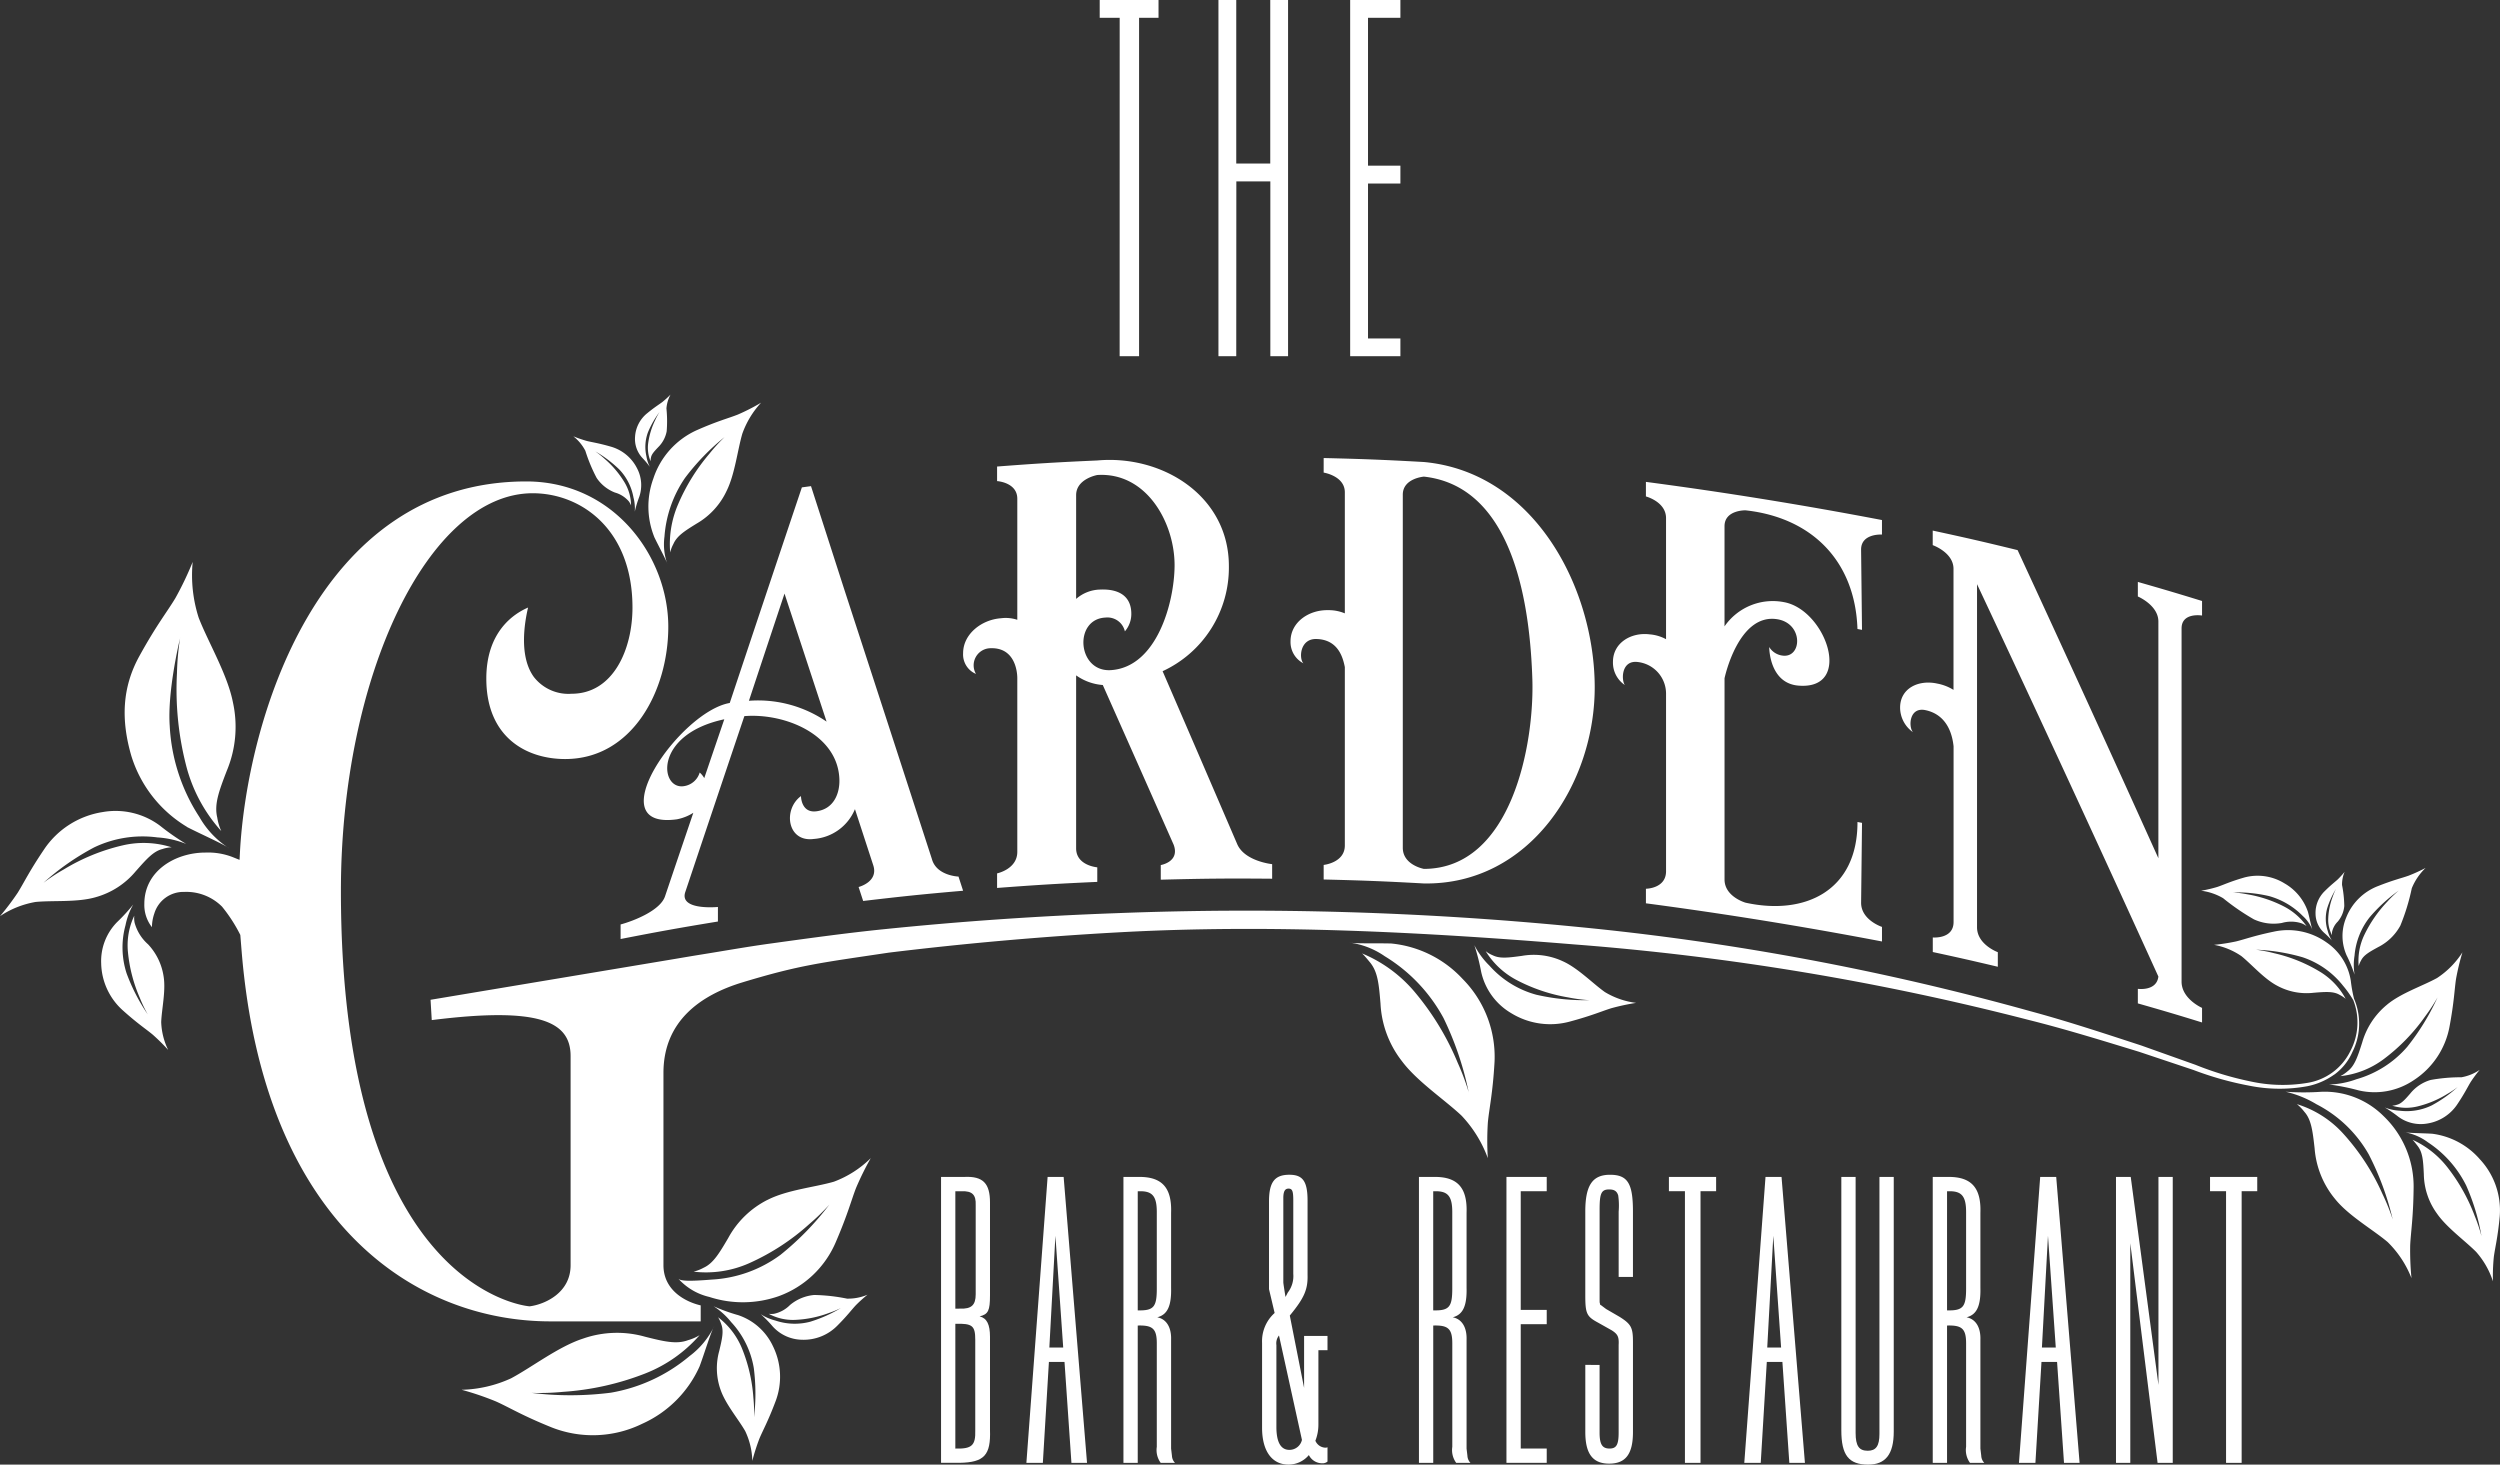 <svg id="Group_12" data-name="Group 12" xmlns="http://www.w3.org/2000/svg" xmlns:xlink="http://www.w3.org/1999/xlink" width="288.612" height="169.081" viewBox="0 0 288.612 169.081">
  <rect x="0" y="0" width="288.612" height="169.081" fill="#333333" stroke="none"/>
  <defs>
    <clipPath id="clip-path">
      <rect id="Rectangle_1618" data-name="Rectangle 1618" width="288.612" height="169.081" fill="none"/>
    </clipPath>
  </defs>
  <g id="Group_11" data-name="Group 11" clip-path="url(#clip-path)">
    <path id="Path_35" data-name="Path 35" d="M85.123,151.8a21.079,21.079,0,0,1-2.74-1,8.429,8.429,0,0,1,2.023,1.827,10.275,10.275,0,0,1,2.615,5.3,23.27,23.27,0,0,1,.03,5.682,17.587,17.587,0,0,0-.077-2.246,18.544,18.544,0,0,0-1.31-5.679,8.613,8.613,0,0,0-2.764-3.613,3.592,3.592,0,0,1,.362.792c.313.792.106,1.7-.235,3.118a7.409,7.409,0,0,0,.147,4.425c.571,1.682,2.062,3.418,2.853,4.8a8.454,8.454,0,0,1,.824,3.442,23.843,23.843,0,0,1,.819-2.569c.42-1,.992-1.99,1.843-4.248a7.983,7.983,0,0,0-.287-6.435,6.827,6.827,0,0,0-4.1-3.6m-5.546,4.779a19.124,19.124,0,0,1-9.067,4.205,36.881,36.881,0,0,1-9.154.02.456.456,0,0,0-.115-.013.3.3,0,0,1,.115.013,28.267,28.267,0,0,0,3.632-.118,31.766,31.766,0,0,0,9.405-2.085,16.153,16.153,0,0,0,6.374-4.462,5.378,5.378,0,0,1-1.339.581c-1.333.5-2.755.158-4.971-.4a11.878,11.878,0,0,0-7.154.219c-2.819.912-5.922,3.317-8.317,4.591a14.493,14.493,0,0,1-5.7,1.317,33.369,33.369,0,0,1,3.963,1.345c1.526.681,3.005,1.617,6.459,3.008a12.955,12.955,0,0,0,10.426-.428,13.132,13.132,0,0,0,6.628-6.628c.567-1.527,1.3-3.96,1.681-4.628a9.373,9.373,0,0,1-2.865,3.46m18.2-6.652a20.781,20.781,0,0,0-3.784-.421,5.051,5.051,0,0,0-2.79,1.153,3.656,3.656,0,0,1-1.869,1.022,2.457,2.457,0,0,1-.593,0,5.876,5.876,0,0,0,3.02.7,12.654,12.654,0,0,0,3.895-.784,12,12,0,0,0,1.416-.584,15.869,15.869,0,0,1-3.536,1.579,7,7,0,0,1-4.024-.134,5.733,5.733,0,0,1-1.7-.742,14.34,14.34,0,0,1,1.389,1.422,4.657,4.657,0,0,0,3.388,1.536,5.444,5.444,0,0,0,4.077-1.632c1.162-1.164,1.617-1.8,2.119-2.339a16.158,16.158,0,0,1,1.365-1.231,5.763,5.763,0,0,1-2.369.456m-9.186-11.4a10.566,10.566,0,0,0-4.528,4.4c-1.049,1.788-1.738,2.928-2.841,3.432a5.073,5.073,0,0,1-1.154.455,12.273,12.273,0,0,0,6.408-.975,26.43,26.43,0,0,0,6.96-4.534,24.9,24.9,0,0,0,2.3-2.229,33.134,33.134,0,0,1-5.648,5.8,14.645,14.645,0,0,1-7.921,2.851c-2.351.187-3.625.207-3.883-.124a6.887,6.887,0,0,0,3.587,2.125,12.5,12.5,0,0,0,7.978-.071,11.377,11.377,0,0,0,6.658-6.321c1.358-3.159,1.752-4.742,2.309-6.182a33.932,33.932,0,0,1,1.7-3.447,12.04,12.04,0,0,1-4.249,2.718c-2.18.637-5.426.946-7.675,2.106m180.875-14.463a6.366,6.366,0,0,0,2.1-2.618,7.3,7.3,0,0,0,.184-6.154,16,16,0,0,1-.371-2.059,6.574,6.574,0,0,0-2.816-4.443,7.684,7.684,0,0,0-6.09-1.23c-2.275.474-3.3.869-4.32,1.12a22.72,22.72,0,0,1-2.564.4,8.146,8.146,0,0,1,3.151,1.294c1.2.964,2.634,2.641,4.151,3.43a7.1,7.1,0,0,0,4.194.808c1.4-.116,2.3-.177,3,.239a3.508,3.508,0,0,1,.7.459,8.184,8.184,0,0,0-3.032-3.166,17.776,17.776,0,0,0-5.211-2.095,16.025,16.025,0,0,0-2.132-.409,22.427,22.427,0,0,1,5.409.874,9.976,9.976,0,0,1,4.662,3.281,11.989,11.989,0,0,1,1.187,1.674,7.085,7.085,0,0,1-.336,5.864,6.7,6.7,0,0,1-5.045,3.694,17.308,17.308,0,0,1-6.523-.188,36.775,36.775,0,0,1-6.309-1.908l-6.28-2.237c-4.222-1.377-8.441-2.779-12.731-3.938A303.91,303.91,0,0,0,182.068,107a390.052,390.052,0,0,0-53.326-1.573q-13.344.482-26.647,1.841c-4.432.449-8.867,1.067-13.285,1.679-2.651.367-5.221.829-7.918,1.26-.758.121-1.772.292-2.886.482l-28.3,4.731.138,2.345c12.215-1.529,16.029.069,16.029,4.141v24.156c0,3.245-3.049,4.518-4.661,4.738l-.073.009-.073-.007c-.887-.086-21.709-2.632-21.709-47.959,0-24.882,10.141-45.9,22.143-45.9,5.547,0,11.517,4.129,11.517,13.2,0,4.79-2.2,9.947-7.025,9.947a5.056,5.056,0,0,1-4.368-1.947c-1.688-2.329-1.107-6.105-.661-8.005-1.686.728-4.82,2.808-4.82,8.2,0,6.849,4.7,9.289,9.1,9.289,7.735,0,11.908-7.87,11.908-15.275,0-8.066-6.27-16.773-16.4-16.773-24.343,0-32.263,28-33.05,42.812l-.046.875-.813-.326a7.844,7.844,0,0,0-3.135-.515c-3.415,0-7.044,2.074-7.044,5.919a4.148,4.148,0,0,0,.877,2.693,4.983,4.983,0,0,1,.277-1.582,3.512,3.512,0,0,1,3.457-2.488,5.832,5.832,0,0,1,4.359,1.7,17.58,17.58,0,0,1,2.11,3.268l.144,1.782c2.556,31.578,20.1,42.829,35.671,42.829H80.892V150.7c-1.736-.4-4.3-1.718-4.3-4.639v-22.2c0-5.974,4.267-8.982,9.137-10.457,6.674-2.021,8.995-2.246,16.9-3.429q13.148-1.6,26.393-2.335c17.643-.977,35.229-.039,52.859,1.4a302.3,302.3,0,0,1,52.294,8.7c4.3,1.073,8.525,2.388,12.758,3.679l6.294,2.106a37.357,37.357,0,0,0,6.444,1.813,17.737,17.737,0,0,0,6.7.06,8.01,8.01,0,0,0,3.095-1.339M220.83,84.512c-.523-.635-.417-2.929,1.463-2.527,2.717.581,3.133,3.206,3.237,4.175v20.281c0,2-2.4,1.785-2.4,1.785v1.681c3.008.65,4.51.991,7.508,1.7v-1.681s-2.4-.876-2.4-2.873V67.439q10.613,22.584,20.936,45.3c-.206,1.726-2.371,1.417-2.371,1.417v1.681c2.971.848,4.454,1.287,7.412,2.2v-1.682s-2.364-1.034-2.364-3.03V72.549c0-1.892,2.364-1.488,2.364-1.488V69.38c-2.958-.91-4.441-1.35-7.412-2.2v1.681s2.371,1,2.371,2.892V99.078q-8.042-17.824-16.252-35.569c-3.909-.955-5.869-1.406-9.8-2.256v1.681s2.4.842,2.4,2.734V79.644a5.455,5.455,0,0,0-1.879-.729c-2.193-.478-4.286.564-4.286,2.771a3.492,3.492,0,0,0,1.464,2.826m-33.239-5.426c-.423-.575-.423-2.891,1.48-2.661a3.679,3.679,0,0,1,3.275,3.67v20.491c0,2-2.324,2.016-2.324,2.016v1.681c9.139,1.209,18.2,2.674,27.252,4.405v-1.682s-2.41-.787-2.41-2.785c.042-3.691.063-5.536.105-9.227l-.524-.1c.017,7.983-6.1,10.82-12.925,9.316,0,0-2.423-.684-2.423-2.681q0-11.612,0-23.224s1.583-7.565,6.106-6.815c3.05.506,2.84,4.573.526,4.186a2.1,2.1,0,0,1-1.473-.979s-.029,4.171,3.365,4.453c6.426.535,3.181-8.784-1.682-9.639a6.769,6.769,0,0,0-6.843,2.8c0-4.624,0-6.936,0-11.559,0-1.892,2.423-1.838,2.423-1.838,7.586.829,12.655,5.779,12.925,13.7l.524.1c-.042-3.707-.063-5.561-.105-9.268,0-1.892,2.41-1.734,2.41-1.734V60.036c-9.054-1.731-18.113-3.2-27.252-4.405v1.681s2.324.611,2.324,2.5V73.791a4.779,4.779,0,0,0-1.9-.558c-2.113-.265-4.228.966-4.228,3.172a3.117,3.117,0,0,0,1.375,2.681M161.945,97.871c0,2,2.441,2.439,2.441,2.439,10.171-.03,12.754-14.494,12.516-21.9-.256-7.941-1.929-22.214-12.516-23.387,0,0-2.441.189-2.441,2.081V97.871m-12.96-23.839c0-2.207,2.126-3.649,4.356-3.592a4.842,4.842,0,0,1,1.913.369V56.833c0-1.892-2.444-2.274-2.444-2.274V52.878c4.632.112,6.948.2,11.576.459,12.661,1.174,19.652,14.37,19.716,25.882.062,11.189-7.48,22.962-19.716,22.772-4.628-.255-6.944-.346-11.576-.458V99.851s2.444-.248,2.444-2.245V77.01c-.213-1.057-.744-3.183-3.294-3.24-1.912-.041-2.019,2.273-1.487,2.808a2.76,2.76,0,0,1-1.488-2.546m-24.752-4.89a4.341,4.341,0,0,1,2.761-1.079c2.23-.1,3.611.8,3.611,2.8a3.072,3.072,0,0,1-.743,2.024,2.064,2.064,0,0,0-2.23-1.593c-3.717.16-3.281,6.338.637,6.068,5.281-.364,7.289-7.775,7.33-12,.048-4.95-3.209-10.882-8.923-10.525,0,0-2.442.434-2.442,2.326Zm-13.047,6.265c0-2.206,2.12-3.862,4.346-4.03a4.291,4.291,0,0,1,1.91.176V57.577c0-1.892-2.334-2.036-2.334-2.036V53.859c4.623-.353,6.937-.494,11.567-.7,7.537-.681,15.216,4.106,15.193,12.228a13.175,13.175,0,0,1-7.651,12.1q4.317,9.971,8.608,19.951c.85,2,4.038,2.324,4.038,2.324v1.681c-5.143-.043-7.716-.02-12.858.113V99.866s2.232-.367,1.487-2.348q-4.078-9.223-8.18-18.436a6.109,6.109,0,0,1-3.079-1.114V97.935c0,2,2.442,2.193,2.442,2.193v1.681c-4.63.21-6.943.351-11.567.7v-1.681s2.334-.486,2.334-2.483V78.278c0-.63-.213-3.675-3.287-3.433a1.976,1.976,0,0,0-1.484,2.957,2.434,2.434,0,0,1-1.484-2.4m-24.727,5.5a14,14,0,0,1,8.964,2.406Q93,75.919,90.568,68.526c-1.645,4.943-2.467,7.419-4.11,12.38m-2.843,2.131c-8.208,1.75-7.463,8.211-4.626,7.715a2.23,2.23,0,0,0,1.787-1.569,2.491,2.491,0,0,1,.526.647c.925-2.72,1.388-4.079,2.314-6.793m.632-1.888Q88.394,68.7,92.572,56.266l1.055-.143c1.52,4.714,2.28,7.075,3.8,11.8q5.089,15.619,10.155,31.245c.529,1.946,3.072,2.028,3.072,2.028l.53,1.635c-4.62.4-6.928.638-11.537,1.182L99.12,102.4s2.326-.586,1.692-2.51C99.966,97.294,99.543,96,98.7,93.411a5.577,5.577,0,0,1-4.753,3.442c-3.061.409-3.588-3.4-1.478-4.949,0,0,0,1.993,1.794,1.754,2.007-.267,2.7-2.082,2.64-3.7-.18-5.177-6.307-7.661-10.97-7.285q-3.429,10.176-6.838,20.36c-.631,2.107,3.785,1.671,3.785,1.671v1.681c-4.5.739-6.751,1.143-11.235,2.02v-1.681c1.467-.392,4.614-1.608,5.139-3.279,1.3-3.851,1.953-5.773,3.256-9.612a5.421,5.421,0,0,1-1.891.751c-9.2,1.275.349-12.448,6.1-13.429m76.333,27.767c-1.6-.048-4.105.032-4.847-.11a9.225,9.225,0,0,1,4.131,1.583,18.831,18.831,0,0,1,6.782,7.135,36.287,36.287,0,0,1,2.9,8.534.464.464,0,0,0,.024.111.31.31,0,0,1-.024-.111,27.7,27.7,0,0,0-1.255-3.352,31.275,31.275,0,0,0-4.911-8.118,15.9,15.9,0,0,0-6.172-4.54c.037.009.2.131.964,1.066.888,1.086,1.016,2.521,1.2,4.763a11.7,11.7,0,0,0,2.46,6.606c1.74,2.343,4.962,4.48,6.9,6.313a14.263,14.263,0,0,1,3.026,4.9,32.914,32.914,0,0,1,.006-4.121c.154-1.639.562-3.314.77-6.975a12.758,12.758,0,0,0-3.685-9.593,12.936,12.936,0,0,0-8.274-4.094m19.848,2.057a7.924,7.924,0,0,0-4.731-.625c-1.558.212-2.557.342-3.369-.071a3.266,3.266,0,0,1-.809-.474,9.159,9.159,0,0,0,3.583,3.341,19.881,19.881,0,0,0,5.951,2,18.076,18.076,0,0,0,2.407.317,25.077,25.077,0,0,1-6.095-.626,11.131,11.131,0,0,1-5.413-3.359,9.189,9.189,0,0,1-1.743-2.364,23.742,23.742,0,0,1,.781,3.048,7.361,7.361,0,0,0,3.429,4.774,8.6,8.6,0,0,0,6.879.98c2.5-.674,3.628-1.184,4.746-1.53a26.374,26.374,0,0,1,2.84-.61,9.134,9.134,0,0,1-3.6-1.245c-1.405-.993-3.113-2.773-4.853-3.555M18.893,112.764a6.9,6.9,0,0,0-1.8-3.748,5.118,5.118,0,0,1-1.552-2.491,2.8,2.8,0,0,1-.039-.815,7.975,7.975,0,0,0-.732,4.2,17.311,17.311,0,0,0,1.374,5.293,15.731,15.731,0,0,0,.914,1.906,21.843,21.843,0,0,1-2.444-4.744,9.7,9.7,0,0,1-.126-5.547,8,8,0,0,1,.895-2.4,20.664,20.664,0,0,1-1.851,2.02,6.414,6.414,0,0,0-1.851,4.774,7.486,7.486,0,0,0,2.559,5.484c1.684,1.505,2.59,2.083,3.375,2.734a22.928,22.928,0,0,1,1.8,1.781A7.953,7.953,0,0,1,18.61,118c.055-1.5.541-3.591.284-5.232m2.684-17.3c1.6.825,4.184,1.957,4.869,2.462a10.381,10.381,0,0,1-3.427-3.61A21.191,21.191,0,0,1,19.592,83.78c-.259-3.809.987-9.219,1.189-10.073a.532.532,0,0,0,.029-.125.344.344,0,0,1-.029.125,31.33,31.33,0,0,0-.351,4.012,35.2,35.2,0,0,0,1.05,10.624,17.891,17.891,0,0,0,4.065,7.6,5.958,5.958,0,0,1-.462-1.55c-.375-1.533.191-3.052,1.1-5.416a13.167,13.167,0,0,0,.706-7.9c-.631-3.223-2.865-6.955-3.95-9.758a16.054,16.054,0,0,1-.695-6.447,37.014,37.014,0,0,1-2,4.182c-.952,1.589-2.177,3.092-4.165,6.708s-2.125,7.364-.909,11.527a14.554,14.554,0,0,0,6.415,8.169m-5.856,5.06c1.21-1.371,1.989-2.245,3.018-2.5a3.762,3.762,0,0,1,1.071-.2,10.646,10.646,0,0,0-5.69-.216,23.121,23.121,0,0,0-6.754,2.764,20.933,20.933,0,0,0-2.358,1.55,29.146,29.146,0,0,1,5.837-4.081,12.935,12.935,0,0,1,7.314-1.16,10.658,10.658,0,0,1,3.33.755,27.636,27.636,0,0,1-3-2.087,8.559,8.559,0,0,0-6.645-1.594,9.993,9.993,0,0,0-6.8,4.366c-1.689,2.5-2.291,3.8-3.011,4.953A30.558,30.558,0,0,1,0,105.768a10.619,10.619,0,0,1,4.115-1.642c1.991-.195,4.846.073,6.971-.561a9.217,9.217,0,0,0,4.636-3.046m262.916,36.715a11.247,11.247,0,0,0-3.481-8.4,9.621,9.621,0,0,0-7.175-2.794,29.158,29.158,0,0,1-4.12-.006,12.185,12.185,0,0,1,3.564,1.447,14.6,14.6,0,0,1,6.025,5.773,32.792,32.792,0,0,1,2.778,7.524c.02.068.024.093.024.093s-.01-.035-.024-.093a23.566,23.566,0,0,0-1.188-2.947,26,26,0,0,0-4.475-6.9,11.979,11.979,0,0,0-5.4-3.464,5.141,5.141,0,0,1,.857.883c.8.887.961,2.2,1.189,4.242a10.381,10.381,0,0,0,2.34,5.8c1.559,1.957,4.372,3.542,6.094,5a11.914,11.914,0,0,1,2.746,4.161,33.2,33.2,0,0,1-.148-3.8c.074-1.535.354-3.119.394-6.52m7.664-3.385a8.759,8.759,0,0,0-5.506-2.963c-1.084-.069-2.78-.073-3.279-.186a6.247,6.247,0,0,1,2.76,1.166,12.761,12.761,0,0,1,4.427,4.986,24.606,24.606,0,0,1,1.769,5.845,18.759,18.759,0,0,0-.772-2.3,21.192,21.192,0,0,0-3.137-5.609,10.774,10.774,0,0,0-4.074-3.216c.025.007.133.093.629.744.576.755.629,1.73.7,3.252a7.927,7.927,0,0,0,1.513,4.529c1.124,1.626,3.255,3.148,4.53,4.433a9.671,9.671,0,0,1,1.935,3.39,22.254,22.254,0,0,1,.1-2.79c.143-1.106.457-2.23.683-4.7a8.642,8.642,0,0,0-2.274-6.579m-9.289-5.626a5.457,5.457,0,0,1-1.706-.374,14.106,14.106,0,0,1,1.543,1.056,4.377,4.377,0,0,0,3.4.792,5.111,5.111,0,0,0,3.46-2.258c.855-1.283,1.158-1.951,1.522-2.544a15.579,15.579,0,0,1,1.031-1.386,5.436,5.436,0,0,1-2.1.855,19.563,19.563,0,0,0-3.563.312,4.711,4.711,0,0,0-2.36,1.574c-.613.705-1.009,1.155-1.534,1.289a1.947,1.947,0,0,1-.547.105,5.451,5.451,0,0,0,2.911.089,11.823,11.823,0,0,0,3.444-1.438,10.66,10.66,0,0,0,1.2-.8,14.892,14.892,0,0,1-2.971,2.108,6.616,6.616,0,0,1-3.736.62m-4.316-7.849c-.52,1.633-.868,2.678-1.666,3.285a4.233,4.233,0,0,1-.847.577,10.15,10.15,0,0,0,4.99-1.955,21.843,21.843,0,0,0,4.785-4.925,20.616,20.616,0,0,0,1.448-2.216,27.41,27.41,0,0,1-3.5,5.708,12.1,12.1,0,0,1-5.867,3.743,9.894,9.894,0,0,1-3.154.608,24.883,24.883,0,0,1,3.369.669,8.043,8.043,0,0,0,6.33-1.122,9.4,9.4,0,0,0,4.216-6.311c.52-2.795.548-4.143.734-5.406a27.966,27.966,0,0,1,.742-3.089,9.965,9.965,0,0,1-2.93,2.966c-1.642.911-4.2,1.751-5.8,3.1a8.731,8.731,0,0,0-2.849,4.37m-16.067-16.7a26.292,26.292,0,0,0,3.567,2.454,5.412,5.412,0,0,0,3.235.419,3.854,3.854,0,0,1,2.272.042,2.42,2.42,0,0,1,.581.324,7.357,7.357,0,0,0-2.691-2.309,14.473,14.473,0,0,0-4.172-1.367,12.865,12.865,0,0,0-1.642-.216,16.769,16.769,0,0,1,4.151.419,8.713,8.713,0,0,1,3.924,2.313,4.269,4.269,0,0,1,1.145,1.7c-.142-.32-.367-1.456-.555-2.174a5.984,5.984,0,0,0-2.71-3.3,5.9,5.9,0,0,0-4.709-.66c-1.629.476-2.342.835-3.064,1.075a15.2,15.2,0,0,1-1.858.433,6.6,6.6,0,0,1,2.527.852m11.66,3.986a9.642,9.642,0,0,1,.911.9,3.715,3.715,0,0,1-.474-1.094,4.515,4.515,0,0,1-.075-2.587,10.158,10.158,0,0,1,1.023-2.269,7.34,7.34,0,0,0-.38.91,8.088,8.088,0,0,0-.512,2.5,3.718,3.718,0,0,0,.443,1.94,1.293,1.293,0,0,1,0-.381,2.391,2.391,0,0,1,.663-1.2,3.217,3.217,0,0,0,.746-1.789,13.364,13.364,0,0,0-.259-2.43,3.706,3.706,0,0,1,.3-1.519,10.734,10.734,0,0,1-.794.873c-.349.322-.758.613-1.505,1.354a3.492,3.492,0,0,0-1.059,2.616,2.992,2.992,0,0,0,.977,2.178m2.64,2.68a17.029,17.029,0,0,1,.891,2.171,6.753,6.753,0,0,1-.007-2.194,8.266,8.266,0,0,1,1.739-4.425,18.706,18.706,0,0,1,3.367-3.093,13.991,13.991,0,0,0-1.3,1.261,14.936,14.936,0,0,0-2.673,3.855,6.941,6.941,0,0,0-.655,3.6,2.936,2.936,0,0,1,.276-.644c.3-.615.957-.985,1.984-1.548a5.964,5.964,0,0,0,2.555-2.484,24.509,24.509,0,0,0,1.315-4.3,6.8,6.8,0,0,1,1.6-2.354,19.165,19.165,0,0,1-1.974.9c-.822.291-1.722.487-3.528,1.2a6.425,6.425,0,0,0-3.677,3.655,5.5,5.5,0,0,0,.079,4.392M67.571,52.023a18.579,18.579,0,0,0,1.306,3.148,4.523,4.523,0,0,0,2.11,1.689,3.271,3.271,0,0,1,1.61,1.023,2.178,2.178,0,0,1,.255.466,5.265,5.265,0,0,0-.757-2.67,11.321,11.321,0,0,0-2.3-2.714,10.805,10.805,0,0,0-1.07-.858,14.185,14.185,0,0,1,2.767,2.09,6.268,6.268,0,0,1,1.635,3.213,5.108,5.108,0,0,1,.155,1.656,12.905,12.905,0,0,1,.514-1.7,4.167,4.167,0,0,0-.261-3.32,4.871,4.871,0,0,0-3.042-2.49c-1.415-.408-2.108-.491-2.75-.65a14.591,14.591,0,0,1-1.556-.538,5.154,5.154,0,0,1,1.382,1.659m7.948,9.942c.5,1.054,1.386,2.65,1.54,3.178a6.724,6.724,0,0,1-.347-3.2,13.716,13.716,0,0,1,2.369-6.767,26.421,26.421,0,0,1,4.566-4.719,20.11,20.11,0,0,0-1.755,1.928,22.763,22.763,0,0,0-3.629,5.881,11.58,11.58,0,0,0-.891,5.51,3.855,3.855,0,0,1,.371-.98c.408-.936,1.3-1.5,2.689-2.358a8.52,8.52,0,0,0,3.464-3.79c.94-1.906,1.254-4.7,1.8-6.574a10.391,10.391,0,0,1,2.173-3.591,23.95,23.95,0,0,1-2.673,1.366c-1.114.445-2.334.737-4.777,1.819a9.292,9.292,0,0,0-4.992,5.577,9.422,9.422,0,0,0,.1,6.723m-.5-8.073a4.022,4.022,0,0,1-.4-1.223,4.876,4.876,0,0,1,.184-2.784,10.99,10.99,0,0,1,1.331-2.329,7.841,7.841,0,0,0-.5.938,8.7,8.7,0,0,0-.805,2.629,4.007,4.007,0,0,0,.276,2.127,1.413,1.413,0,0,1,.037-.409c.06-.394.361-.717.833-1.218a3.472,3.472,0,0,0,.984-1.844,14.448,14.448,0,0,0-.029-2.634,4,4,0,0,1,.475-1.6,11.542,11.542,0,0,1-.941.856c-.408.309-.876.58-1.755,1.3a3.763,3.763,0,0,0-1.4,2.7,3.223,3.223,0,0,0,.826,2.438,10.367,10.367,0,0,1,.886,1.055m86.642-14.827h-3.739V21.184h3.739V19.127h-3.739V2.056h3.739V0h-5.8V41.121h5.8Zm-18.94-18.13h3.925V41.121H148.7V0h-2.056V18.878h-3.925V0h-2.056V41.121h2.056ZM129.261,2.056h-2.306V0h6.791V2.056H131.5V41.121h-2.243Z" fill="#fff"/>
    <path id="Path_36" data-name="Path 36" d="M243.576,301.245c2.151-.1,2.951.75,2.951,2.951v10.7c0,1.8-.2,2.2-1.2,2.451.85.2,1.2.951,1.2,2.351v10.753c.1,2.9-.65,3.752-3.5,3.8h-2.151V301.245Zm-.5,15.205c1.3.05,1.8-.4,1.8-1.651V304.5c.05-1.2-.4-1.651-1.65-1.6h-.7v13.555Zm-.55,16.156c1.9.05,2.351-.35,2.3-2.1V320.052c0-1.651-.35-1.9-2.3-1.851Z" transform="translate(-132.237 -165.376)" fill="#fff"/>
    <path id="Path_37" data-name="Path 37" d="M267.024,301.254l2.7,33.012h-1.8l-.8-11.654h-1.8l-.7,11.654h-1.9l2.451-33.012Zm-.95,6.8-.7,12.9h1.6Z" transform="translate(-144.232 -165.385)" fill="#fff"/>
    <path id="Path_38" data-name="Path 38" d="M289.415,301.254c2.651,0,3.751,1.3,3.651,4.152v8.653c.05,2.051-.4,3.1-1.6,3.4,1.05.2,1.65,1.15,1.6,2.6v12.554l.1.851a1.237,1.237,0,0,0,.35.8h-1.651a2.506,2.506,0,0,1-.45-1.85V320.461c0-1.7-.5-2.1-2.2-2.05v15.855h-1.651V301.254Zm-.2,15.406c1.85.05,2.2-.4,2.2-2.5v-8.853c0-1.8-.5-2.4-1.9-2.4h-.3Z" transform="translate(-157.869 -165.385)" fill="#fff"/>
    <path id="Path_39" data-name="Path 39" d="M330.6,319.307v1.651h-1.05v8.6a5.088,5.088,0,0,1-.35,1.851,1.311,1.311,0,0,0,1.15.8.544.544,0,0,0,.25-.05v1.651a.873.873,0,0,1-.6.2,1.718,1.718,0,0,1-1.551-.95,3.057,3.057,0,0,1-2.351,1.1c-1.9,0-3.051-1.55-3.051-4.251v-9.8a4.369,4.369,0,0,1,1.45-3.451l-.65-2.751V303.8c0-2.251.65-3.1,2.351-3.1,1.551,0,2.1.75,2.1,3v8.553c.05,1.7-.4,2.7-2.05,4.7l1.65,8.353v-6Zm-5.6-.05a1.445,1.445,0,0,0-.3,1.1v9.453c0,1.751.5,2.651,1.5,2.651a1.478,1.478,0,0,0,1.45-1.151Zm.5-6.152c0,.15.1.75.25,1.7.15-.25.25-.5.3-.55a3.1,3.1,0,0,0,.6-2.1V303.7c0-1.1-.1-1.4-.55-1.4-.4,0-.6.3-.6,1.1v9.7Z" transform="translate(-177.347 -165.081)" fill="#fff"/>
    <path id="Path_40" data-name="Path 40" d="M365.047,301.254c2.651,0,3.751,1.3,3.651,4.152v8.653c.05,2.051-.4,3.1-1.6,3.4,1.05.2,1.65,1.15,1.6,2.6v12.554l.1.851a1.237,1.237,0,0,0,.35.8H367.5a2.508,2.508,0,0,1-.45-1.85V320.461c0-1.7-.5-2.1-2.2-2.05v15.855H363.2V301.254Zm-.2,15.406c1.851.05,2.2-.4,2.2-2.5v-8.853c0-1.8-.5-2.4-1.9-2.4h-.3Z" transform="translate(-199.39 -165.385)" fill="#fff"/>
    <path id="Path_41" data-name="Path 41" d="M390.249,301.255v1.651h-3v13.7h3v1.65h-3v14.355h3v1.651H385.6V301.255Z" transform="translate(-211.688 -165.385)" fill="#fff"/>
    <path id="Path_42" data-name="Path 42" d="M407.432,322.658v7.8c0,1.35.3,1.85,1.151,1.85.8,0,1.05-.45,1.05-1.85v-10.1c.05-.951-.1-1.251-.8-1.7l-1.6-.9c-1.3-.7-1.45-1.05-1.45-3.151v-9.653c0-3,.8-4.252,2.851-4.252s2.651,1,2.651,4.252V312.5h-1.65v-7.553a8.416,8.416,0,0,0-.05-1.851c-.15-.5-.45-.7-1.05-.7-.9,0-1.1.45-1.1,2.3v10.254c0,.5,0,.5.05.65,0,.1.05.15.1.15l.4.3.2.15,1.551.9c1.35.85,1.55,1.25,1.55,2.9v10.4c0,2.551-.85,3.651-2.751,3.651s-2.751-1.15-2.751-3.651v-7.753Z" transform="translate(-222.769 -165.081)" fill="#fff"/>
    <path id="Path_43" data-name="Path 43" d="M432.636,301.255v1.651h-1.8v31.361h-1.8V302.905h-1.85v-1.651Z" transform="translate(-234.519 -165.385)" fill="#fff"/>
    <path id="Path_44" data-name="Path 44" d="M450.781,301.254l2.7,33.012h-1.8l-.8-11.654h-1.8l-.7,11.654h-1.9l2.451-33.012Zm-.95,6.8-.7,12.9h1.6Z" transform="translate(-245.112 -165.385)" fill="#fff"/>
    <path id="Path_45" data-name="Path 45" d="M472.971,301.255v29.561c0,1.5.4,2.051,1.4,2.051.95,0,1.35-.55,1.35-1.951v-29.66h1.651v29.411c0,2.6-.95,3.8-2.951,3.8-2.251,0-3.1-1.1-3.1-3.951v-29.26Z" transform="translate(-258.749 -165.385)" fill="#fff"/>
    <path id="Path_46" data-name="Path 46" d="M496.571,301.254c2.651,0,3.751,1.3,3.651,4.152v8.653c.05,2.051-.4,3.1-1.6,3.4,1.05.2,1.65,1.15,1.6,2.6v12.554l.1.851a1.237,1.237,0,0,0,.35.8h-1.651a2.508,2.508,0,0,1-.45-1.85V320.461c0-1.7-.5-2.1-2.2-2.05v15.855H494.72V301.254Zm-.2,15.406c1.85.05,2.2-.4,2.2-2.5v-8.853c0-1.8-.5-2.4-1.9-2.4h-.3Z" transform="translate(-271.595 -165.385)" fill="#fff"/>
    <path id="Path_47" data-name="Path 47" d="M521.09,301.254l2.7,33.012h-1.8l-.8-11.654h-1.8l-.7,11.654h-1.9l2.451-33.012Zm-.95,6.8-.7,12.9h1.6Z" transform="translate(-283.711 -165.385)" fill="#fff"/>
    <path id="Path_48" data-name="Path 48" d="M543.33,301.255l3.2,24.009V301.255h1.65v33.012h-1.75l-3.151-25.359v25.359h-1.651V301.255Z" transform="translate(-297.348 -165.385)" fill="#fff"/>
    <path id="Path_49" data-name="Path 49" d="M571.146,301.255v1.651h-1.8v31.361h-1.8V302.905h-1.85v-1.651Z" transform="translate(-310.559 -165.385)" fill="#fff"/>
  </g>
</svg>
